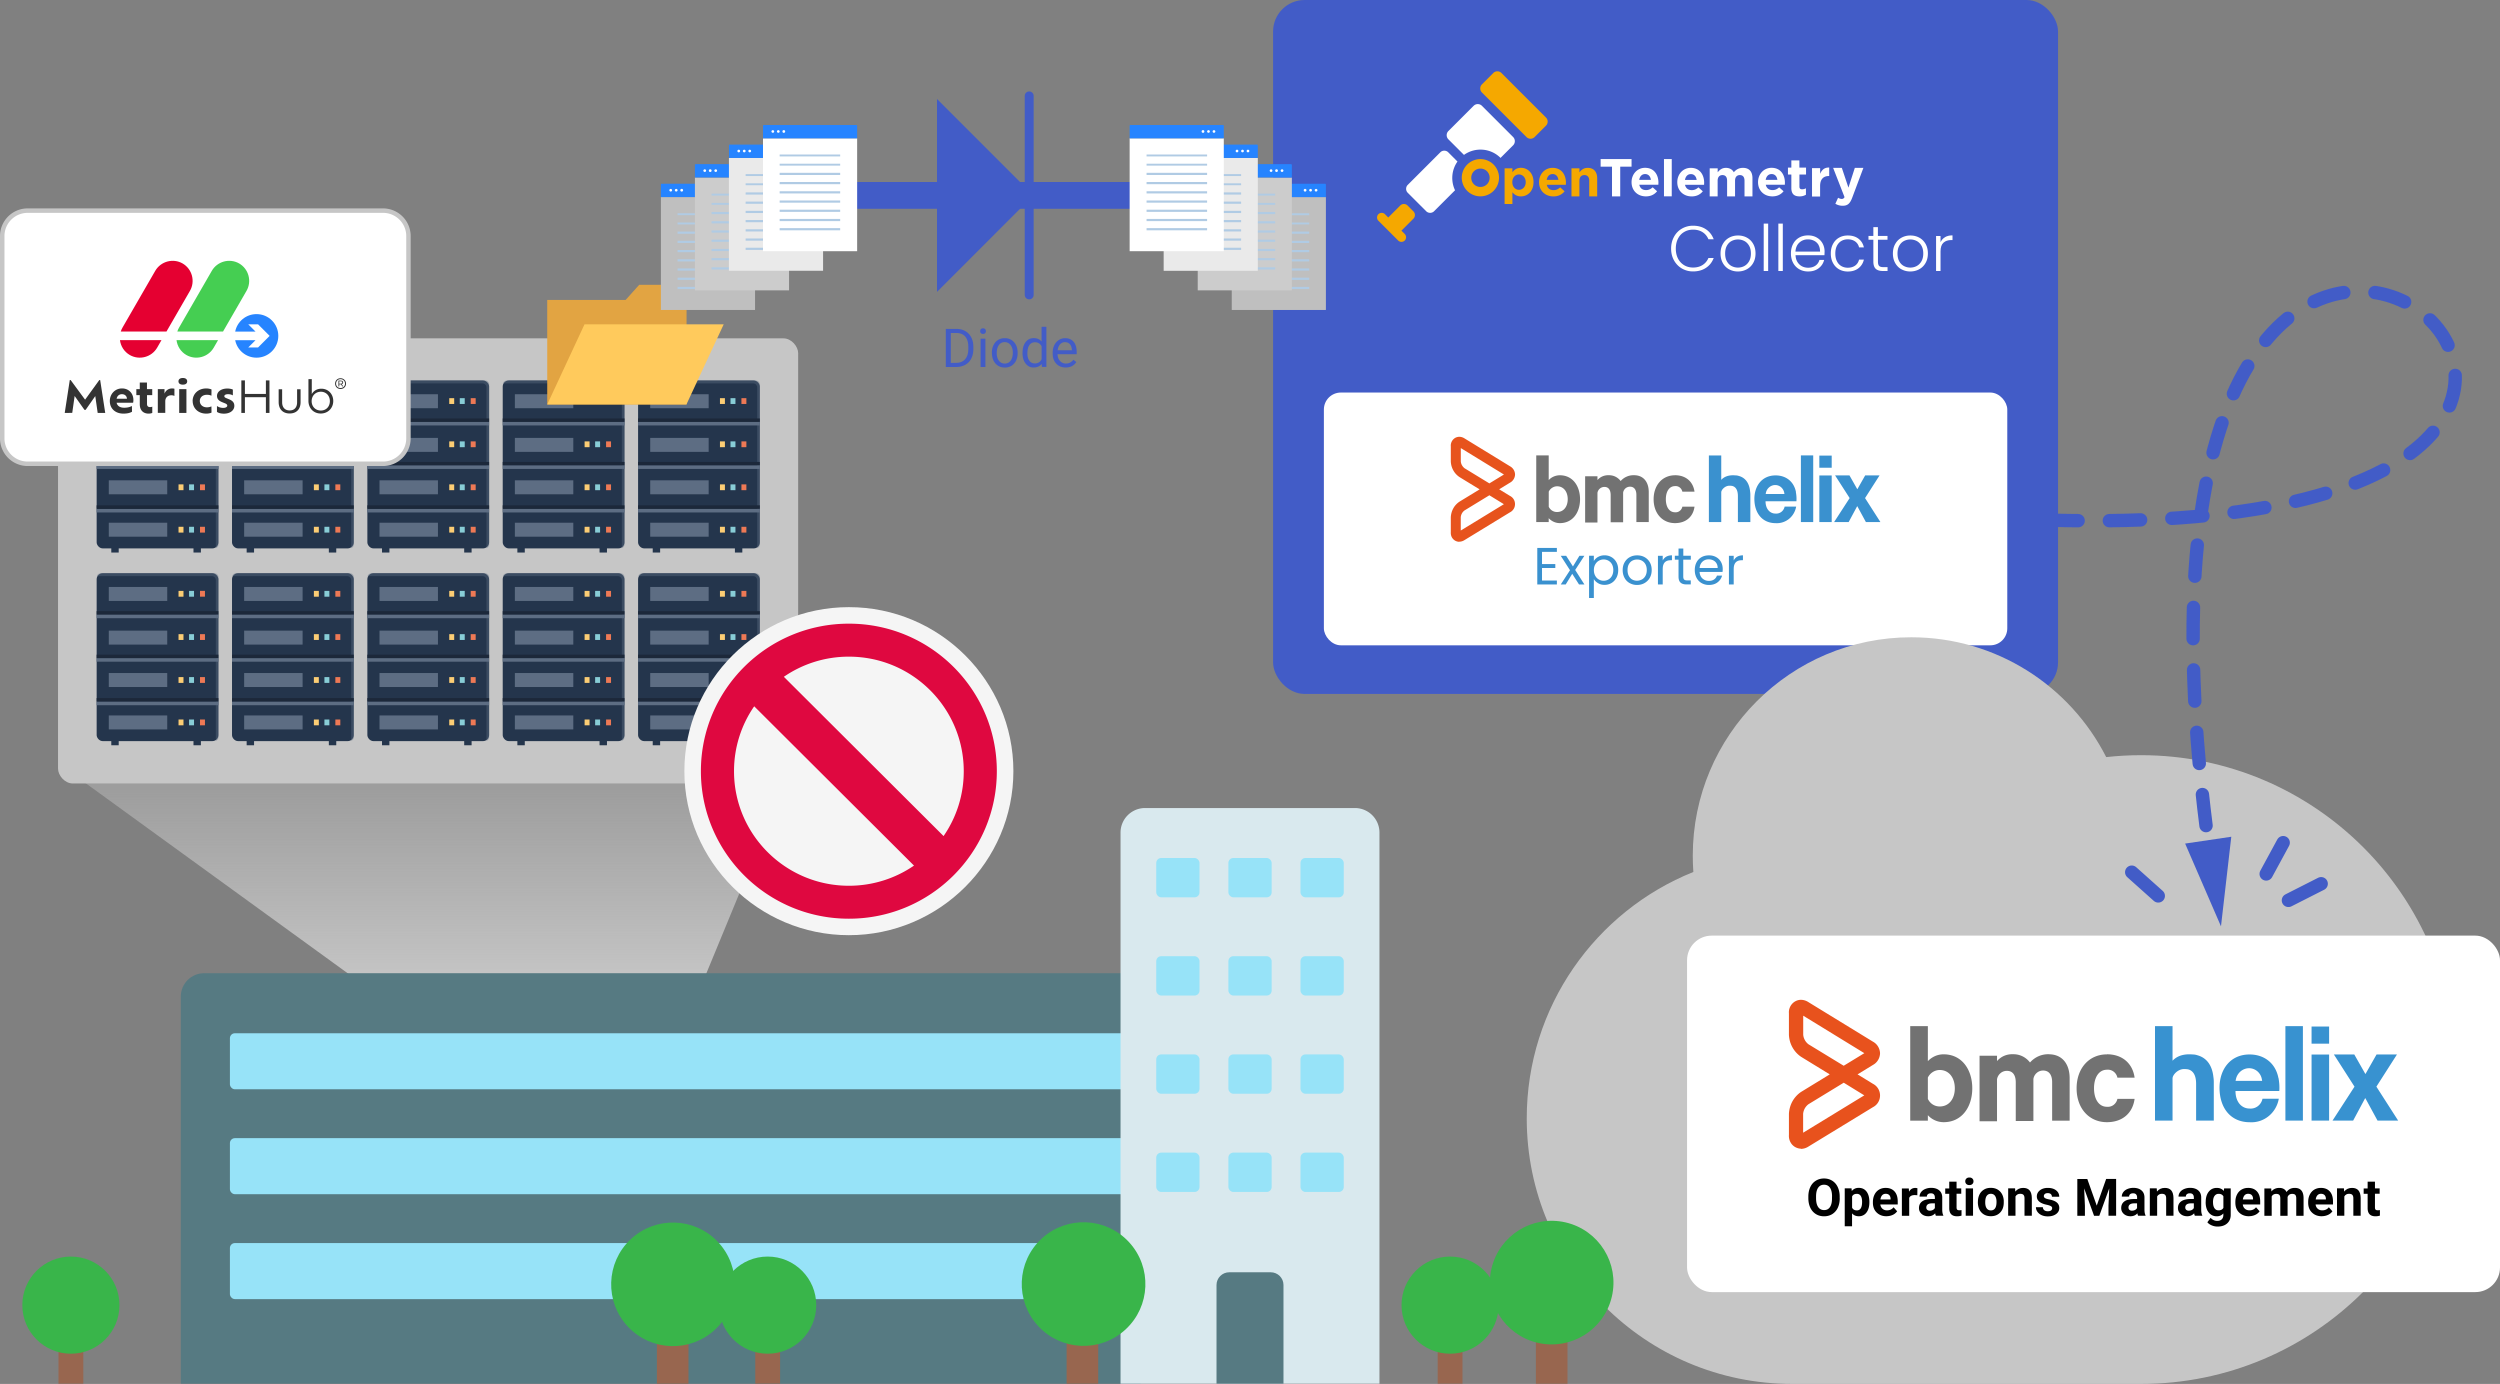 <svg xmlns="http://www.w3.org/2000/svg" viewBox="0 0 560 310" xmlns:v="https://vecta.io/nano"><rect x="0" y="0" width="560" height="310" fill="#808080" stroke="none"/><style><![CDATA[.A{isolation:isolate}.h{mix-blend-mode:multiply}.q{fill:#5d6d83}.r{fill:#fccd74}.s{fill:#88cdd6}.t{fill:#ee7955}.u{opacity:.3}.v{opacity:.2}.w{fill:#1c283a}.x{fill:#fff}.y{fill:#24354c}.z{opacity:.4}.AA{fill:#2684ff}.AB{fill:#b0cbe4}.AC{fill:#98664f}.AD{fill:#39b54a}.AE{fill:#425cc7}.AF{fill:#c6c6c6}.AG{stroke:#425cc7}.AH{stroke-linecap:round}.AI{stroke-miterlimit:10}]]></style><defs><linearGradient id="A" x1="95.49" y1="221" x2="95.49" y2="170.14" gradientUnits="userSpaceOnUse"><stop offset="0" stop-color="#c6c6c6"/><stop offset=".9" stop-color="#c6c6c6" stop-opacity=".4"/></linearGradient><path id="B" d="M387.3 60.32c-.59-.33-1.05-.8-1.39-1.41s-.51-1.32-.51-2.13.17-1.52.52-2.13c.34-.61.81-1.08 1.41-1.41s1.26-.49 1.99-.49 1.4.16 2 .49 1.07.8 1.41 1.41.51 1.32.51 2.13-.17 1.51-.52 2.12c-.34.61-.82 1.08-1.42 1.41s-1.27.5-2.01.5a4 4 0 0 1-1.99-.5zm3.42-.73c.44-.23.8-.59 1.07-1.06s.41-1.05.41-1.74-.13-1.27-.4-1.74-.62-.83-1.06-1.06-.92-.35-1.43-.35-1 .12-1.44.35-.79.59-1.05 1.06-.39 1.05-.39 1.74.13 1.27.39 1.74.61.83 1.05 1.06.91.35 1.43.35.99-.12 1.43-.35z"/><path id="C" d="M373.25,124.69c.35-.2.77-.3,1.27-.3v1.1h-.28c-1.2,0-1.79.65-1.79,1.94v3.49h-1.07v-6.42h1.07v1.04c.19-.37.46-.65.8-.86Z"/><path id="D" d="M422.58 272.44c-.9 0-1.63-.28-2.2-.83s-.85-1.29-.85-2.2v-.16c0-.62.12-1.17.36-1.65.24-.49.58-.86 1.01-1.12.44-.26.93-.39 1.49-.39.84 0 1.5.26 1.98.79s.72 1.28.72 2.25v.67h-3.9c.05.4.21.72.48.96s.6.36 1.01.36c.63 0 1.12-.23 1.48-.69l.8.9a2.43 2.43 0 0 1-1 .81c-.42.19-.88.29-1.39.29zm-.19-5.03c-.32 0-.59.11-.79.33s-.33.54-.39.94h2.28v-.13c0-.36-.11-.65-.29-.84-.19-.2-.46-.3-.8-.3z"/><path id="E" d="M451.38 266.2l.05.71c.44-.55 1.03-.82 1.76-.82.65 0 1.13.19 1.45.57s.48.95.49 1.71v3.96h-1.64v-3.92c0-.35-.08-.6-.23-.76s-.4-.24-.75-.24c-.46 0-.81.2-1.04.59v4.32h-1.64v-6.13h1.54z"/><path id="F" d="M24.93 165.72h1.66v1.22h-1.66z"/><path id="G" d="M21.65 146.64h27.27v.78H21.65z"/><path id="H" d="M39.99 142.05h1.11v1.3h-1.11z"/><path id="I" d="M44.8 142.05h1.11v1.3H44.8z"/><path id="J" d="M24.37 131.48h13.09v3.13H24.37z"/><path id="K" d="M51.97 146.64h27.27v.78H51.97z"/><path id="L" d="M54.69 131.48h13.09v3.13H54.69z"/><path id="M" d="M82.29 146.64h27.27v.78H82.29z"/><path id="N" d="M85.01 131.48H98.1v3.13H85.01z"/><path id="O" d="M138.98,128.4h-25.47c-.43,0-.78.3-.87.7.09-.03.18-.05.28-.05h25.47c.5,0,.9.4.9.9v35.82c0,.07,0,.14-.02.2.36-.12.62-.45.62-.85v-35.82c0-.5-.4-.9-.9-.9Z"/><path id="P" d="M112.61 146.64h27.27v.78h-27.27z"/><path id="Q" d="M115.33 131.48h13.09v3.13h-13.09z"/><path id="R" d="M138.98,85.23h-25.47c-.43,0-.78.3-.87.7.09-.03.18-.05.28-.05h25.47c.5,0,.9.4.9.9v35.82c0,.07,0,.14-.02.2.36-.12.62-.45.62-.85v-35.82c0-.5-.4-.9-.9-.9Z"/><path id="S" d="M148.23 41.16a.19.19 0 0 0-.19.19v2.79h21.09v-2.79a.19.19 0 0 0-.19-.19h-20.71z"/><path id="T" d="M150.55,42.61c0,.17-.14.3-.31.3s-.31-.14-.31-.3.14-.3.31-.3.31.14.31.3Z"/><path id="U" d="M151.77 47.77h13.56v.43h-13.56z"/><path id="V" d="M151.77 51.87h13.56v.49h-13.56z"/><path id="W" d="M158.17,38.22c0,.17-.14.3-.31.3s-.31-.14-.31-.3.14-.3.31-.3.31.14.31.3Z"/><path id="X" d="M165.79,33.83c0,.17-.14.3-.31.3s-.31-.14-.31-.3.14-.3.31-.3.31.14.31.3Z"/><path id="Y" d="M173.42,29.45c0,.17-.14.3-.31.3s-.31-.14-.31-.3.14-.3.31-.3.31.14.31.3Z"/><path id="Z" d="M296.81 41.16a.19.19 0 0 1 .19.19v1.3 1.49h-21.09v-1.49-1.3a.19.19 0 0 1 .19-.19h20.71z"/><path id="a" d="M294.49,42.61c0,.17.14.3.31.3s.31-.14.31-.3-.14-.3-.31-.3-.31.14-.31.3Z"/><path id="b" d="M279.7 51.87h13.56v.49H279.7z"/><path id="c" d="M286.87,38.22c0,.17.14.3.31.3s.31-.14.31-.3c0-.17-.14-.3-.31-.3s-.31.14-.31.3Z"/><path id="d" d="M279.24,33.83c0,.17.14.3.31.3s.31-.14.31-.3c0-.17-.14-.3-.31-.3s-.31.14-.31.3Z"/><path id="e" d="M271.62,29.45c0,.17.14.3.31.3s.31-.14.31-.3-.14-.3-.31-.3-.31.14-.31.3Z"/><path id="f" d="M26.87,76.19c.17,1.35.94,2.6,2.2,3.33h0c2.14,1.23,4.89.49,6.13-1.64l.97-1.69h-9.3Z"/><path id="g" d="M37.28,74.28l5.27-9.13c1.23-2.14.49-4.89-1.64-6.13h0c-2.14-1.23-4.89-.49-6.13,1.64l-7.34,12.72c-.17.29-.3.59-.39.89h10.23Z"/></defs><g class="A"><path d="M13 170.95L82 221h75l20.99-50.86-164.99.81z" fill="url(#A)"/><rect x="285.17" width="175.83" height="155.44" rx="7.06" class="AE"/><g class="x"><path d="M374.98 53.03c.43-.78 1.02-1.39 1.77-1.82a4.93 4.93 0 0 1 2.5-.65c1.12 0 2.08.27 2.88.8s1.38 1.28 1.74 2.24h-1.18c-.29-.68-.72-1.21-1.31-1.59s-1.3-.57-2.13-.57c-.74 0-1.4.17-1.99.52-.59.34-1.05.84-1.38 1.48s-.5 1.39-.5 2.25.17 1.6.5 2.24.8 1.13 1.38 1.48c.59.35 1.25.52 1.99.52.83 0 1.54-.19 2.13-.57s1.03-.9 1.31-1.57h1.18c-.36.96-.95 1.7-1.75 2.22-.8.53-1.76.79-2.87.79a4.93 4.93 0 0 1-2.5-.65c-.75-.44-1.33-1.04-1.77-1.82-.43-.77-.65-1.65-.65-2.64s.22-1.87.65-2.65z"/><use href="#B"/><path d="M396.07 50.08V60.7h-1V50.08h1zm3.28 0V60.7h-1V50.08h1zm9.35 7.09h-6.5c.03.59.17 1.1.43 1.52a2.61 2.61 0 0 0 1.02.96c.42.22.88.32 1.38.32.65 0 1.2-.16 1.64-.47a2.23 2.23 0 0 0 .88-1.28h1.06c-.19.77-.6 1.39-1.23 1.87s-1.41.72-2.36.72c-.74 0-1.4-.17-1.98-.5a3.51 3.51 0 0 1-1.37-1.41c-.33-.61-.5-1.32-.5-2.13s.16-1.53.49-2.14.78-1.08 1.36-1.41 1.25-.49 1.99-.49 1.4.16 1.96.49c.56.32.99.76 1.29 1.31s.45 1.16.45 1.83l-.03.79zm-1.35-2.31a2.36 2.36 0 0 0-1-.93c-.42-.21-.88-.31-1.38-.31-.75 0-1.38.24-1.91.72s-.82 1.15-.88 2.02h5.51c0-.58-.11-1.08-.35-1.49zm3.24-.21c.33-.61.77-1.08 1.35-1.41s1.23-.49 1.97-.49c.97 0 1.76.24 2.39.72s1.03 1.13 1.21 1.95h-1.08c-.13-.56-.42-1.01-.87-1.33s-1-.48-1.66-.48c-.53 0-1 .12-1.42.36s-.75.6-1 1.07c-.24.47-.37 1.05-.37 1.74s.12 1.27.37 1.75a2.5 2.5 0 0 0 1 1.08c.42.24.89.36 1.42.36.66 0 1.21-.16 1.66-.48.44-.32.73-.77.87-1.34h1.08c-.18.8-.59 1.45-1.22 1.94s-1.43.73-2.38.73c-.74 0-1.39-.17-1.97-.5s-1.02-.8-1.35-1.41-.49-1.32-.49-2.13.16-1.52.49-2.13zm10.07-.94v4.87c0 .48.09.81.27.99s.5.27.96.27h.92v.86h-1.08c-.71 0-1.23-.17-1.58-.5-.34-.33-.52-.87-.52-1.63V53.7h-1.09v-.85h1.09v-1.97h1.02v1.97h2.15v.85h-2.15z"/><use href="#B" x="38.61"/><path d="M435.69 53.12c.45-.27 1.01-.4 1.67-.4v1.05h-.27c-.73 0-1.31.2-1.75.59s-.66 1.05-.66 1.96v4.38h-1v-7.83h1v1.39c.22-.49.56-.87 1.01-1.13z"/></g><path d="M328.66 36.86a4.17 4.17 0 1 0 5.9 5.9 4.17 4.17 0 1 0-5.9-5.9h0zm4.42 4.42a2.08 2.08 0 0 1-2.92 0 2.08 2.08 0 0 1 0-2.92 2.08 2.08 0 0 1 2.92 0 2.08 2.08 0 0 1 0 2.92zm3.95-3.57h1.75v.88c.42-.58 1.01-1 1.92-1 1.44 0 2.81 1.13 2.81 3.19v.02c0 2.06-1.35 3.19-2.81 3.19a2.31 2.31 0 0 1-1.92-.93v2.64h-1.75v-8h0zm4.73 3.1v-.02c0-1.03-.69-1.71-1.51-1.71s-1.49.68-1.49 1.71v.02c0 1.03.68 1.71 1.49 1.71.81-.01 1.51-.67 1.51-1.71zm2.99.01v-.02c0-1.75 1.25-3.2 3.03-3.2 2.05 0 2.99 1.6 2.99 3.33l-.02.46h-4.27c.17.79.72 1.2 1.51 1.2.58 0 1-.18 1.49-.62l.99.88c-.57.71-1.39 1.15-2.51 1.15-1.85-.01-3.21-1.3-3.21-3.18zm4.33-.53c-.1-.78-.56-1.3-1.29-1.3s-1.19.51-1.33 1.3h2.62zm2.94-2.58h1.78v.89c.41-.52.94-1 1.84-1 1.35 0 2.13.89 2.13 2.33v4.06h-1.78v-3.5c0-.85-.4-1.27-1.08-1.27s-1.12.43-1.12 1.27v3.5h-1.78v-6.28h.01zM334.5 16.35l-2.55 2.55a1.29 1.29 0 0 0 0 1.82l9.98 9.98a1.29 1.29 0 0 0 1.82 0l2.55-2.55a1.29 1.29 0 0 0 0-1.82l-9.98-9.98a1.29 1.29 0 0 0-1.82 0zm-17.9 32.64a1.16 1.16 0 0 0 0-1.65l-1.3-1.3a1.16 1.16 0 0 0-1.65 0l-2.68 2.68-.74-.74a1.05 1.05 0 0 0-1.47 0 1.05 1.05 0 0 0 0 1.47l4.43 4.43a1.05 1.05 0 0 0 1.47 0 1.05 1.05 0 0 0 0-1.47l-.74-.74 2.68-2.68z" fill="#f5a800"/><g class="x"><path d="M330.11 23.68l-5.68 5.68a1.32 1.32 0 0 0 0 1.84l3.5 3.5c2.48-1.78 5.96-1.56 8.19.67l2.83-2.83a1.32 1.32 0 0 0 0-1.84l-7-7c-.51-.51-1.34-.51-1.84-.01h0zm-3.64 12.5l-2.07-2.07c-.48-.48-1.28-.48-1.76 0l-7.31 7.31c-.48.48-.48 1.28 0 1.76l4.14 4.14c.48.48 1.28.48 1.76 0l4.7-4.7c-.98-2.06-.8-4.54.55-6.44h0zm34.61 1.15h-2.54v-1.7h6.93v1.7h-2.54v6.66h-1.84v-6.66zm4.39 3.48v-.02c0-1.75 1.25-3.2 3.03-3.2 2.05 0 2.99 1.59 2.99 3.33l-.02.46h-4.27c.17.79.72 1.2 1.51 1.2.58 0 1-.18 1.49-.62l.99.88c-.57.71-1.39 1.15-2.51 1.15-1.85 0-3.21-1.29-3.21-3.18h0zm4.33-.52c-.1-.78-.56-1.3-1.29-1.3s-1.19.51-1.33 1.3h2.62zm2.93-4.66h1.74v8.35h-1.74v-8.35zm2.98 5.19v-.02c0-1.75 1.25-3.2 3.03-3.2 2.05 0 2.99 1.6 2.99 3.33l-.02.46h-4.27c.17.79.72 1.2 1.51 1.2.58 0 1-.18 1.49-.62l.99.88c-.57.71-1.39 1.15-2.51 1.15-1.84-.01-3.21-1.3-3.21-3.18h0zm4.34-.51c-.1-.78-.56-1.31-1.29-1.31s-1.19.51-1.33 1.31h2.62zm2.93-2.6h1.78v.89c.41-.52.95-1 1.85-1 .81 0 1.44.37 1.76.99.55-.65 1.2-.99 2.06-.99 1.33 0 2.12.79 2.12 2.31v4.08h-1.78v-3.5c0-.85-.38-1.27-1.04-1.27s-1.08.43-1.08 1.27v3.5h-1.78v-3.5c0-.85-.38-1.27-1.04-1.27s-1.08.43-1.08 1.27v3.5h-1.78v-6.28h.01zm10.82 3.1v-.02c0-1.75 1.25-3.2 3.03-3.2 2.05 0 2.99 1.59 2.99 3.33l-.02.46h-4.27c.17.79.72 1.2 1.51 1.2.58 0 1-.18 1.49-.62l.99.88c-.57.71-1.39 1.15-2.51 1.15-1.85 0-3.21-1.29-3.21-3.18h0zm4.33-.52c-.1-.78-.56-1.3-1.29-1.3s-1.19.51-1.33 1.3h2.62zm3.13 1.8v-3h-.76v-1.54h.76v-1.62h1.8v1.62h1.49v1.54h-1.48v2.7c0 .41.18.61.58.61a1.82 1.82 0 0 0 .88-.22v1.44a2.68 2.68 0 0 1-1.42.37c-1.1 0-1.85-.43-1.85-1.9h0zm4.64-4.43h1.81v1.28c.37-.88.96-1.45 2.03-1.41v1.9h-.1c-1.2 0-1.94.73-1.94 2.25v2.35h-1.81v-6.38h.01zm9.58-.06h1.92l-2.5 6.67c-.5 1.33-1.04 1.82-2.14 1.82a3.06 3.06 0 0 1-1.64-.45l.61-1.34c.25.15.55.26.79.26a.63.63 0 0 0 .65-.42l-2.55-6.54h1.95l1.48 4.43 1.43-4.43h0z"/><rect x="296.55" y="87.93" width="153.08" height="56.62" rx="3.8"/></g><g fill="#3a91cf"><path d="M345.41 123.62v2.73h2.98v.88h-2.98v2.81h3.33v.88h-4.39v-8.18h4.39v.88h-3.33zm8.29 7.3l-1.52-2.39-1.46 2.39h-1.11l2.07-3.19-2.07-3.23h1.21l1.52 2.38 1.45-2.38h1.11l-2.06 3.17 2.07 3.25h-1.21zm4.27-6.16c.42-.25.9-.37 1.46-.37s1.09.14 1.55.41a2.97 2.97 0 0 1 1.1 1.15c.27.5.4 1.07.4 1.73s-.13 1.23-.4 1.73-.63.9-1.1 1.18-.98.42-1.55.42-1.03-.12-1.45-.37-.74-.55-.96-.92v4.23h-1.07v-9.46h1.07v1.18c.21-.37.53-.67.94-.92zm3.12 1.66a2.08 2.08 0 0 0-.79-.82 2.16 2.16 0 0 0-1.09-.28 2.13 2.13 0 0 0-1.08.29c-.33.19-.6.47-.8.83s-.3.78-.3 1.26.1.91.3 1.27.46.64.8.83.69.29 1.08.29a2.17 2.17 0 0 0 1.09-.29c.33-.19.6-.47.79-.83s.29-.79.29-1.28-.1-.91-.29-1.27zm3.96 4.2a2.88 2.88 0 0 1-1.15-1.17c-.28-.51-.42-1.09-.42-1.75s.14-1.24.43-1.74.67-.89 1.17-1.16c.49-.27 1.04-.4 1.65-.4s1.16.13 1.65.4.88.65 1.17 1.15.43 1.08.43 1.75-.15 1.25-.44 1.75a3.11 3.11 0 0 1-1.19 1.17c-.5.28-1.05.41-1.66.41a3.26 3.26 0 0 1-1.63-.41zm2.71-.8c.33-.18.61-.45.81-.81s.31-.8.31-1.31-.1-.95-.3-1.31-.47-.62-.8-.8-.68-.26-1.07-.26-.75.09-1.07.26-.58.44-.78.8-.29.8-.29 1.31.09.96.29 1.32.45.63.77.8.67.26 1.05.26.74-.09 1.08-.27z"/><use href="#C"/><path d="M377.05 125.38v3.78c0 .31.07.53.2.66s.36.19.69.19h.79v.9h-.96c-.59 0-1.04-.14-1.33-.41-.3-.27-.45-.72-.45-1.35v-3.78h-.83v-.88h.83v-1.62h1.07v1.62h1.68v.88h-1.68zm8.79 2.73h-5.13c.04.63.25 1.13.65 1.48s.87.53 1.44.53c.46 0 .85-.11 1.15-.32.31-.21.52-.5.65-.86h1.15a2.79 2.79 0 0 1-1.03 1.51c-.51.39-1.16.58-1.92.58a3.26 3.26 0 0 1-1.63-.41c-.48-.27-.86-.66-1.13-1.17s-.41-1.09-.41-1.75.13-1.25.4-1.75a2.82 2.82 0 0 1 1.12-1.15c.48-.27 1.03-.4 1.66-.4s1.15.13 1.62.4a2.76 2.76 0 0 1 1.08 1.09c.25.46.38.99.38 1.58a4.78 4.78 0 0 1-.04.64zm-1.34-1.92c-.18-.29-.42-.51-.73-.67-.31-.15-.65-.23-1.03-.23-.54 0-1 .17-1.38.52s-.6.82-.65 1.43h4.05c0-.41-.09-.76-.27-1.05z"/><use href="#C" x="15.9"/></g><path d="M327.22 100.36v3c.03.3.11.59.26.85s.34.49.57.67l5.57 3.4 3.26-1.99-9.66-5.92zm6.4 10.58l-5.57 3.4a2.16 2.16 0 0 0-.58.66c-.14.26-.23.55-.26.85v2.99l9.66-5.9-3.25-2zm-6.76 10.42c-.26 0-.53-.07-.77-.18s-.46-.28-.63-.48a1.86 1.86 0 0 1-.39-.7 2.17 2.17 0 0 1-.09-.8v-3.32c.03-.7.22-1.38.55-1.99s.81-1.12 1.38-1.51l4.52-2.76-4.51-2.76a4.32 4.32 0 0 1-1.38-1.5c-.34-.61-.53-1.29-.56-1.99V100c-.02-.27 0-.55.09-.8.08-.26.22-.5.39-.7.18-.2.39-.37.63-.48a2.02 2.02 0 0 1 .77-.18c.42 0 .83.13 1.19.36l10.2 6.25a2.16 2.16 0 0 1 .8.76c.2.32.31.69.32 1.07-.01.38-.12.75-.32 1.07s-.47.59-.8.76l-2.44 1.49 2.44 1.49c.33.17.62.43.81.75.2.32.3.7.3 1.08s-.1.76-.3 1.08-.48.59-.81.75l-10.2 6.23c-.36.23-.77.36-1.19.36" fill="#e7531d"/><path d="M346.91 113.5c.17.36.43.67.77.88.33.21.72.32 1.11.31 1.49 0 2.38-1.24 2.38-2.87s-.89-2.89-2.38-2.89c-.39 0-.77.12-1.1.33s-.6.51-.77.87v3.37zm0 3.44h-2.79v-14.93h2.79v5.53c.32-.34.71-.62 1.14-.8a3.52 3.52 0 0 1 1.36-.28c2.89 0 4.52 2.43 4.52 5.37s-1.63 5.35-4.52 5.35c-.47 0-.93-.1-1.36-.29s-.82-.47-1.14-.82v.86zm19.13-10.49c2.05 0 3.28 1.47 3.28 3.79v6.7h-2.77v-6.08c0-1.11-.47-1.84-1.43-1.84-.37 0-.73.13-1.01.37a1.59 1.59 0 0 0-.53.96v6.64h-2.79v-6.08c0-1.11-.44-1.84-1.4-1.84a1.6 1.6 0 0 0-1.02.37c-.29.24-.48.58-.54.96v6.64h-2.76v-10.36h2.76v.85c.32-.36.71-.65 1.14-.83s.91-.27 1.38-.25c.52-.01 1.03.1 1.49.32a3.32 3.32 0 0 1 1.19.98c.38-.43.84-.77 1.36-.99.52-.23 1.08-.33 1.64-.31m9.17 0c2.5 0 4.08 1.52 4.37 3.69h-2.72c-.08-.38-.29-.72-.59-.95a1.49 1.49 0 0 0-1.06-.3c-1.27 0-2.05 1.19-2.05 2.94s.78 2.92 2.05 2.92a1.45 1.45 0 0 0 1.06-.31 1.57 1.57 0 0 0 .59-.95h2.72c-.29 2.21-1.87 3.69-4.37 3.69-2.82 0-4.79-2.18-4.79-5.35s1.97-5.37 4.79-5.37" fill="#727272"/><path d="M392.02 110.04c-.2-1.89-1.11-3.04-2.5-3.42-.24-.08-.49-.13-.74-.13-.54-.04-2.15-.18-3.22 1v-5.47h-2.77v14.93h2.77v-6.67c0-.55.83-1.48 1.83-1.48.21 0 .42.01.63.05.79.2 1.27.93 1.27 2.28v5.81h2.79v-6.08c0-.27-.02-.54-.06-.8zm11.38 6.9v-14.93h2.76v14.93h-2.76zm4.13-12.17v-2.71h2.77v2.71h-2.77zm0 12.17V106.5h2.77v10.44h-2.77zm13.68 0h-3.25l-1.92-3.54H416l-1.9 3.54h-3.26l3.48-5.37-3.26-5.08h3.22l1.74 3.07h.04l1.74-3.07h3.22l-3.25 5.08 3.44 5.37zm-18.92-6.75c-.46-2.34-2.25-3.7-4.56-3.7-3 0-4.75 2.3-4.75 5.28.02 3.21 1.79 5.42 4.79 5.42 1.07.06 2.13-.28 2.97-.96s1.41-1.66 1.6-2.75h-2.58c-.1.48-.36.9-.75 1.19-.38.29-.86.42-1.33.37-1.13 0-2.2-.94-2.2-2.76h6.92c.05-.69 0-1.39-.13-2.07zm-4.62-1.54h.04c.48.01.94.2 1.3.53s.6.78.67 1.27l.03.2h-4.19c0-.07.02-.13.03-.2a2.21 2.21 0 0 1 .75-1.3c.39-.33.88-.51 1.38-.5h-.02z" fill="#3a91cf"/><path d="M479.58,169.16c-2.63,0-5.23.15-7.79.43-8.07-15.92-24.6-26.84-43.67-26.84-27.03,0-48.94,21.91-48.94,48.94,0,1.22.05,2.43.13,3.63-21.87,8.79-37.32,30.19-37.32,55.21,0,32.85,26.63,59.47,59.47,59.47h78.11c38.89,0,70.42-31.53,70.42-70.42s-31.53-70.42-70.42-70.42Z" class="AF"/><rect x="377.9" y="209.58" width="182.1" height="79.85" rx="5.52" class="x"/><path d="M403.92 227.52v4.26a3 3 0 0 0 .37 1.2c.2.37.48.69.81.94l7.89 4.81 4.62-2.82-13.7-8.4zm9.07 15.01l-7.9 4.82c-.33.25-.61.57-.82.94a3.16 3.16 0 0 0-.37 1.21v4.23l13.7-8.37-4.61-2.84zm-9.59 14.77c-.38 0-.74-.1-1.09-.26-.34-.16-.65-.39-.9-.68a2.95 2.95 0 0 1-.69-2.13v-4.7a6.44 6.44 0 0 1 .78-2.82c.48-.86 1.15-1.59 1.96-2.13l6.4-3.92-6.39-3.92c-.81-.54-1.48-1.27-1.96-2.13s-.75-1.83-.79-2.82v-4.77c-.03-.39 0-.77.13-1.14.12-.37.31-.71.56-.99.25-.29.56-.52.9-.68a2.56 2.56 0 0 1 1.09-.25c.6 0 1.18.19 1.69.52l14.46 8.86a3 3 0 0 1 1.13 1.08 3.13 3.13 0 0 1 .45 1.52 3.13 3.13 0 0 1-.45 1.52 3 3 0 0 1-1.13 1.08l-3.46 2.12 3.46 2.12c.47.24.87.61 1.15 1.07s.43.99.43 1.54-.15 1.08-.43 1.54-.68.83-1.15 1.07l-14.46 8.83a3.2 3.2 0 0 1-1.69.52" fill="#e8521d"/><path d="M431.84 246.15c.24.51.62.95 1.09 1.25s1.02.45 1.57.45c2.12 0 3.38-1.76 3.38-4.07s-1.26-4.1-3.38-4.1a2.9 2.9 0 0 0-1.56.46c-.47.3-.85.72-1.1 1.23v4.78zm0 4.88h-3.95v-21.17h3.95v7.84c.46-.49 1.01-.87 1.62-1.14.61-.26 1.26-.4 1.92-.39 4.1 0 6.41 3.45 6.41 7.61s-2.31 7.59-6.41 7.59a4.78 4.78 0 0 1-1.93-.41c-.61-.27-1.16-.66-1.61-1.16v1.22zm27.11-14.87c2.91 0 4.65 2.09 4.65 5.37v9.5h-3.92v-8.63c0-1.57-.66-2.6-2.02-2.6-.52 0-1.03.18-1.43.53a2.26 2.26 0 0 0-.75 1.36v9.41h-3.95v-8.63c0-1.57-.62-2.6-1.99-2.6-.53 0-1.04.18-1.44.53-.41.35-.68.83-.77 1.36v9.41h-3.91v-14.69h3.91v1.2c.45-.51 1-.92 1.62-1.18s1.29-.38 1.96-.35c.73-.02 1.46.14 2.12.46s1.24.8 1.69 1.39c.54-.61 1.2-1.09 1.93-1.41.74-.32 1.53-.47 2.33-.44m12.97.01c3.54 0 5.79 2.15 6.2 5.24h-3.85c-.11-.54-.41-1.02-.84-1.35a2.14 2.14 0 0 0-1.5-.43c-1.8 0-2.9 1.69-2.9 4.16s1.1 4.14 2.9 4.14c.54.05 1.07-.1 1.5-.43s.73-.81.84-1.35h3.85c-.41 3.14-2.66 5.23-6.2 5.23-4 0-6.79-3.09-6.79-7.58s2.79-7.61 6.79-7.61" fill="#727272"/><path d="M495.8 241.24c-.28-2.67-1.57-4.3-3.54-4.85-.34-.12-.69-.18-1.04-.19-.76-.05-3.04-.25-4.57 1.41v-7.76h-3.93v21.17h3.93v-9.46c0-.78 1.18-2.09 2.59-2.09.3 0 .6.02.89.07 1.13.28 1.8 1.32 1.8 3.24v8.23h3.96v-8.63a7.3 7.3 0 0 0-.09-1.14zm16.13 9.78v-21.17h3.92v21.17h-3.92zm5.86-17.24v-3.84h3.93v3.84h-3.93zm0 17.24v-14.8h3.93v14.8h-3.93zm19.39 0h-4.61l-2.73-5.02h-.05l-2.69 5.02h-4.62l4.93-7.61-4.62-7.21h4.57l2.47 4.35h.05l2.47-4.35h4.57l-4.61 7.21 4.88 7.61zm-26.82-9.57c-.65-3.32-3.19-5.25-6.46-5.25-4.25 0-6.73 3.26-6.73 7.49.03 4.56 2.53 7.69 6.79 7.69 1.52.09 3.02-.39 4.22-1.37 1.2-.97 2-2.36 2.27-3.9h-3.65c-.14.68-.52 1.28-1.06 1.68-.54.41-1.22.59-1.88.52-1.61 0-3.11-1.33-3.11-3.92h9.81c.07-.98 0-1.97-.18-2.94zm-6.55-2.17h.06c.68.02 1.34.29 1.85.75.51.47.85 1.1.95 1.8l.05.28h-5.94c0-.1.02-.19.05-.28.13-.72.51-1.37 1.06-1.84a2.96 2.96 0 0 1 1.96-.71h-.03z" fill="#3892d0"/><path d="M412.1 268.39c0 .81-.14 1.52-.43 2.14a3.35 3.35 0 0 1-1.23 1.42c-.53.33-1.15.5-1.84.5s-1.29-.16-1.83-.49-.95-.8-1.25-1.41c-.29-.61-.44-1.31-.45-2.1v-.41c0-.81.15-1.53.44-2.14.29-.62.71-1.09 1.24-1.42s1.15-.5 1.83-.5 1.3.17 1.83.5.95.8 1.24 1.42.44 1.33.44 2.14v.37zm-1.72-.37c0-.86-.16-1.52-.46-1.97-.31-.45-.75-.67-1.33-.67s-1.01.22-1.32.67c-.31.44-.47 1.09-.47 1.95v.4c0 .84.15 1.5.46 1.96s.76.7 1.34.7 1.01-.22 1.31-.67c.31-.45.46-1.1.46-1.96v-.4zm8.36 1.3c0 .94-.21 1.7-.64 2.27a2.06 2.06 0 0 1-1.74.85c-.62 0-1.12-.21-1.5-.65v2.89h-1.64v-8.49h1.52l.06.6c.4-.48.91-.71 1.55-.71.76 0 1.34.28 1.76.84s.63 1.33.63 2.31v.08zm-1.63-.12c0-.57-.1-1.01-.3-1.32s-.5-.46-.88-.46c-.51 0-.87.2-1.06.59v2.51c.2.4.56.61 1.07.61.78 0 1.17-.64 1.17-1.92z"/><use href="#D"/><path d="M429.47 267.74c-.22-.03-.42-.04-.59-.04-.62 0-1.03.21-1.22.63v4.01h-1.64v-6.13h1.55l.05.73c.33-.56.78-.84 1.37-.84a1.7 1.7 0 0 1 .51.07l-.02 1.58zm4.17 4.59c-.08-.15-.13-.33-.16-.55-.4.44-.91.66-1.55.66-.6 0-1.1-.17-1.49-.52s-.59-.79-.59-1.31c0-.65.24-1.15.72-1.5s1.18-.52 2.09-.53h.75v-.35c0-.28-.07-.51-.22-.68s-.38-.25-.69-.25c-.28 0-.49.07-.65.2s-.23.31-.23.54h-1.64a1.68 1.68 0 0 1 .33-.99c.22-.3.53-.54.93-.71a3.42 3.42 0 0 1 1.35-.26c.75 0 1.35.19 1.8.57s.67.91.67 1.6v2.66c0 .58.08 1.02.24 1.32v.1h-1.65zm-1.35-1.14a1.41 1.41 0 0 0 .67-.16 1.1 1.1 0 0 0 .45-.43v-1.05h-.61c-.82 0-1.26.28-1.31.85v.1c0 .2.07.37.21.5s.34.2.59.2zm5.98-6.5v1.51h1.05v1.2h-1.05v3.06c0 .23.04.39.13.49s.25.15.5.15c.18 0 .34-.01.48-.04v1.24a3.3 3.3 0 0 1-.99.15c-1.15 0-1.73-.58-1.76-1.74v-3.3h-.9v-1.2h.9v-1.51h1.64zm1.95-.08c0-.25.08-.45.25-.61.16-.16.39-.24.67-.24s.5.08.67.24.25.36.25.61-.08.45-.25.61-.39.24-.67.24-.5-.08-.67-.24-.25-.36-.25-.61zm1.74 7.72h-1.64v-6.13h1.64v6.13zm1.09-3.12c0-.61.12-1.15.35-1.63s.57-.84 1.01-1.11.95-.39 1.53-.39c.83 0 1.5.25 2.02.76s.81 1.19.88 2.06v.42c.01.94-.25 1.7-.78 2.26-.53.57-1.23.85-2.11.85s-1.59-.28-2.12-.85-.79-1.34-.79-2.31v-.07zm1.64.12c0 .58.11 1.03.33 1.34s.53.46.94.46.71-.15.93-.46c.22-.3.33-.79.33-1.46 0-.57-.11-1.01-.33-1.33-.22-.31-.54-.47-.94-.47s-.71.16-.93.47-.33.8-.33 1.45z"/><use href="#E"/><path d="M459.69 270.64c0-.2-.1-.36-.3-.47s-.52-.22-.95-.31c-1.46-.31-2.19-.93-2.19-1.86 0-.54.23-1 .68-1.36s1.04-.55 1.77-.55c.78 0 1.4.18 1.87.55s.7.84.7 1.43h-1.64a.8.8 0 0 0-.23-.58c-.15-.15-.39-.23-.71-.23-.28 0-.49.06-.64.19-.15.12-.23.28-.23.48 0 .18.09.33.26.44s.46.21.87.29.75.17 1.03.28c.86.32 1.3.87 1.3 1.65 0 .56-.24 1.01-.72 1.36s-1.1.52-1.86.52c-.51 0-.97-.09-1.37-.27s-.71-.43-.94-.75-.34-.66-.34-1.03h1.55c.02.29.12.51.32.67s.47.23.8.23c.31 0 .55-.06.71-.18a.55.55 0 0 0 .24-.47zm7.86-6.56l2.12 5.98 2.11-5.98h2.23v8.25h-1.71v-2.25l.17-3.89-2.23 6.15h-1.17l-2.22-6.14.17 3.89v2.25h-1.7v-8.25h2.22zm11.39 8.25c-.08-.15-.13-.33-.16-.55-.4.44-.91.66-1.55.66-.6 0-1.1-.17-1.49-.52s-.59-.79-.59-1.31c0-.65.24-1.15.72-1.5s1.18-.52 2.09-.53h.75v-.35c0-.28-.07-.51-.22-.68s-.38-.25-.69-.25c-.28 0-.49.07-.65.2s-.23.31-.23.54h-1.64a1.68 1.68 0 0 1 .33-.99c.22-.3.53-.54.93-.71a3.42 3.42 0 0 1 1.35-.26c.75 0 1.35.19 1.8.57s.67.91.67 1.6v2.66c0 .58.08 1.02.24 1.32v.1h-1.65zm-1.36-1.14a1.41 1.41 0 0 0 .67-.16 1.1 1.1 0 0 0 .45-.43v-1.05h-.61c-.82 0-1.26.28-1.31.85v.1c0 .2.07.37.21.5s.34.2.59.2z"/><use href="#E" x="31.73"/><path d="M491.65 272.33c-.08-.15-.13-.33-.16-.55-.4.44-.91.66-1.55.66-.6 0-1.1-.17-1.49-.52s-.59-.79-.59-1.31c0-.65.24-1.15.72-1.5s1.18-.52 2.09-.53h.75v-.35c0-.28-.07-.51-.22-.68s-.38-.25-.69-.25c-.28 0-.49.07-.65.2s-.23.31-.23.54h-1.64a1.68 1.68 0 0 1 .33-.99c.22-.3.53-.54.93-.71a3.42 3.42 0 0 1 1.35-.26c.75 0 1.35.19 1.8.57s.67.91.67 1.6v2.66c0 .58.08 1.02.24 1.32v.1h-1.65zm-1.35-1.14a1.41 1.41 0 0 0 .67-.16 1.1 1.1 0 0 0 .45-.43v-1.05h-.61c-.82 0-1.26.28-1.31.85v.1c0 .2.07.37.21.5s.34.2.59.2zm3.78-1.97c0-.94.22-1.7.67-2.27s1.05-.86 1.81-.86c.67 0 1.2.23 1.57.69l.07-.58h1.48v5.93c0 .54-.12 1-.37 1.4s-.59.7-1.03.91-.96.31-1.55.31c-.45 0-.89-.09-1.31-.27-.43-.18-.75-.41-.97-.69l.73-1c.41.46.9.69 1.48.69.43 0 .77-.12 1.01-.35s.36-.56.36-.99v-.33c-.38.43-.87.64-1.49.64-.74 0-1.33-.29-1.79-.86-.46-.58-.68-1.34-.68-2.29v-.07zm1.64.12c0 .56.11.99.33 1.31s.53.47.92.47c.5 0 .86-.19 1.07-.56v-2.58c-.22-.38-.57-.56-1.06-.56-.39 0-.7.16-.93.48s-.34.8-.34 1.44z"/><use href="#D" x="81.19"/><path d="M508.75 266.2l.05.69c.43-.53 1.02-.8 1.76-.8.79 0 1.33.31 1.63.93.43-.62 1.04-.93 1.84-.93.66 0 1.16.19 1.48.58.33.39.49.97.49 1.75v3.92h-1.64v-3.91c0-.35-.07-.6-.2-.76-.14-.16-.38-.24-.72-.24-.49 0-.83.23-1.02.7v4.21h-1.63v-3.9c0-.36-.07-.61-.21-.77s-.38-.24-.71-.24c-.46 0-.8.19-1.01.58v4.33h-1.64v-6.13h1.54zm11.33 6.24c-.9 0-1.63-.28-2.2-.83s-.85-1.29-.85-2.2v-.16c0-.62.12-1.17.36-1.65s.58-.86 1.01-1.12c.44-.26.93-.39 1.49-.39.84 0 1.5.26 1.98.79s.72 1.28.72 2.25v.67h-3.9c.05.4.21.72.48.96s.6.36 1.01.36c.63 0 1.12-.23 1.48-.69l.8.9a2.43 2.43 0 0 1-1 .81c-.42.19-.88.29-1.39.29zm-.18-5.03c-.32 0-.59.11-.79.33s-.33.54-.39.94H521v-.13c0-.36-.11-.65-.29-.84s-.46-.3-.8-.3z"/><use href="#E" x="73.66"/><path d="M531.99 264.69v1.51h1.05v1.2h-1.05v3.06c0 .23.04.39.13.49s.25.15.5.15c.18 0 .34-.01.48-.04v1.24a3.3 3.3 0 0 1-.99.15c-1.15 0-1.73-.58-1.76-1.74v-3.3h-.89v-1.2h.89v-1.51h1.64z"/><path d="M458.5,116.5c200.68,5.87,3.68-159.78,36.55,75.24" stroke-dasharray="7 7" stroke-width="3" fill="none" class="AG AH AI"/><path d="M489.47 188.96l8.03 18.54 2.31-20.07-10.34 1.53z" class="AE"/><path d="M511.43 188.76l-3.8 7m-30.12-.39l5.94 5.31m29.16 1l7.33-3.72" stroke-width="3" fill="none" class="AG AH AI"/><path d="M255.5 309.94h-215v-86.72c0-2.88 2.34-5.22 5.22-5.22H255.5v91.94h0z" fill="#567a82"/><g fill="#97e3f8"><rect x="51.5" y="231.45" width="204.47" height="12.55" rx="1.11" transform="matrix(-1 0 0 -1 307.47 475.45)"/><rect x="51.5" y="254.95" width="204.47" height="12.55" rx="1.11" transform="matrix(-1 0 0 -1 307.47 522.45)"/><rect x="51.5" y="278.45" width="204.47" height="12.55" rx="1.11" transform="matrix(-1 0 0 -1 307.47 569.45)"/></g><path d="M309 309.94h-58V186.5a5.5 5.5 0 0 1 5.5-5.5h47a5.5 5.5 0 0 1 5.5 5.5v123.44h0z" fill="#d9e9ee"/><path d="M287.5 309.94h-15v-22.1c0-1.57 1.28-2.85 2.85-2.85h9.3c1.57 0 2.85 1.28 2.85 2.85v22.1h0z" fill="#567a82"/><g fill="#97e3f8"><rect x="291.31" y="192.19" width="9.69" height="8.81" rx="1.11" transform="matrix(-1 0 0 -1 592.31 393.19)"/><rect x="275.15" y="192.19" width="9.69" height="8.81" rx="1.11" transform="matrix(-1 0 0 -1 560 393.19)"/><rect x="259" y="192.19" width="9.69" height="8.81" rx="1.11" transform="matrix(-1 0 0 -1 527.69 393.19)"/><rect x="291.31" y="214.19" width="9.69" height="8.81" rx="1.11" transform="matrix(-1 0 0 -1 592.31 437.19)"/><rect x="275.15" y="214.19" width="9.69" height="8.81" rx="1.11" transform="matrix(-1 0 0 -1 560 437.19)"/><rect x="259" y="214.19" width="9.69" height="8.81" rx="1.11" transform="matrix(-1 0 0 -1 527.69 437.19)"/><rect x="291.31" y="236.19" width="9.69" height="8.81" rx="1.11" transform="matrix(-1 0 0 -1 592.31 481.19)"/><rect x="275.15" y="236.19" width="9.69" height="8.81" rx="1.11" transform="matrix(-1 0 0 -1 560 481.19)"/><rect x="259" y="236.19" width="9.69" height="8.81" rx="1.11" transform="matrix(-1 0 0 -1 527.69 481.19)"/><rect x="291.31" y="258.19" width="9.69" height="8.81" rx="1.11" transform="matrix(-1 0 0 -1 592.31 525.19)"/><rect x="275.15" y="258.19" width="9.69" height="8.81" rx="1.11" transform="matrix(-1 0 0 -1 560 525.19)"/><rect x="259" y="258.19" width="9.69" height="8.81" rx="1.11" transform="matrix(-1 0 0 -1 527.69 525.19)"/></g><path d="M238.92 292.69H246v17.26h-7.08z" class="AC"/><circle cx="242.46" cy="287.58" r="13.84" transform="matrix(.736 -.678 .678 .736 -130.71 240.36)" class="AD"/><path d="M344.04 292.69h7.08v17.26h-7.08z" class="AC"/><circle cx="347.58" cy="287.58" r="13.84" transform="matrix(.228 -.974 .974 .228 -11.78 560.28)" class="AD"/><path d="M322.04 296.37h5.56v13.57h-5.56z" class="AC"/><circle cx="324.82" cy="292.35" r="10.88" class="AD"/><path d="M147.14 292.69h7.08v17.26h-7.08z" class="AC"/><circle cx="150.68" cy="287.58" r="13.84" transform="matrix(.728 -.686 .686 .728 -156.23 181.7)" class="AD"/><path d="M169.18 296.37h5.56v13.57h-5.56z" class="AC"/><circle cx="171.96" cy="292.35" r="10.88" class="AD"/><path d="M13.1 296.37h5.56v13.57H13.1z" class="AC"/><circle cx="15.88" cy="292.35" r="10.88" class="AD"/><rect x="13" y="75.79" width="165.79" height="99.71" rx="3.32" class="AF"/><g class="y"><use href="#F"/><path d="M43.34 165.72H45v1.22h-1.66z"/><rect x="21.65" y="128.4" width="27.27" height="37.61" rx="1.35"/></g><g class="z q"><path d="M48.03 128.4H22.56a.89.89 0 0 0-.87.7c.09-.03.18-.05.28-.05h25.47c.5 0 .9.4.9.9v35.82c0 .07 0 .14-.02.2.36-.12.62-.45.62-.85V129.3c0-.5-.4-.9-.9-.9z"/></g><g class="w"><use href="#G"/><use href="#G" y="9.73"/></g><use href="#G" y="0.8" class="q v"/><use href="#G" y="-9.74" class="w"/><g class="q"><use href="#G" y="-8.94" class="v"/><use href="#G" y="10.55" class="v"/></g><use href="#H" class="r"/><use href="#H" x="2.36" class="s"/><use href="#I" class="t"/><use href="#H" y="9.62" class="r"/><use href="#H" x="2.36" y="9.62" class="s"/><use href="#I" y="9.62" class="t"/><use href="#H" y="19.12" class="r"/><use href="#H" x="2.36" y="19.12" class="s"/><use href="#I" y="19.12" class="t"/><use href="#H" y="-9.69" class="r"/><use href="#H" x="2.36" y="-9.69" class="s"/><use href="#I" y="-9.69" class="t"/><g class="q"><use href="#J" class="u"/><use href="#J" y="9.78" class="u"/><use href="#J" y="19.28" class="u"/><use href="#J" y="28.78" class="u"/></g><g class="y"><use href="#F" x="30.32"/><use href="#F" x="48.73"/><rect x="51.97" y="128.4" width="27.27" height="37.61" rx="1.35"/></g><g class="z q"><path d="M78.35 128.4H52.88a.89.89 0 0 0-.87.7c.09-.03.18-.05.28-.05h25.47c.5 0 .9.4.9.9v35.82c0 .07 0 .14-.02.2.36-.12.62-.45.62-.85V129.3c0-.5-.4-.9-.9-.9z"/></g><g class="w"><use href="#K"/><use href="#K" y="9.73"/></g><use href="#K" y="0.8" class="q v"/><use href="#K" y="-9.74" class="w"/><g class="q"><use href="#K" y="-8.94" class="v"/><use href="#K" y="10.55" class="v"/></g><use href="#H" x="30.32" class="r"/><use href="#H" x="32.68" class="s"/><use href="#H" x="35.13" class="t"/><use href="#H" x="30.32" y="9.62" class="r"/><use href="#H" x="32.68" y="9.62" class="s"/><use href="#H" x="35.13" y="9.62" class="t"/><use href="#H" x="30.32" y="19.12" class="r"/><use href="#H" x="32.68" y="19.12" class="s"/><use href="#H" x="35.13" y="19.12" class="t"/><use href="#H" x="30.32" y="-9.69" class="r"/><use href="#H" x="32.68" y="-9.69" class="s"/><use href="#H" x="35.13" y="-9.69" class="t"/><g class="q"><use href="#L" class="u"/><use href="#L" y="9.78" class="u"/><use href="#L" y="19.28" class="u"/><use href="#L" y="28.78" class="u"/></g><g class="y"><use href="#F" x="60.64"/><use href="#F" x="79.05"/><rect x="82.29" y="128.4" width="27.27" height="37.61" rx="1.35"/></g><g class="z q"><path d="M108.66 128.4H83.19a.89.89 0 0 0-.87.7c.09-.03.18-.05.28-.05h25.47c.5 0 .9.4.9.9v35.82c0 .07 0 .14-.02.2.36-.12.62-.45.62-.85V129.3c0-.5-.4-.9-.9-.9z"/></g><g class="w"><use href="#M"/><use href="#M" y="9.73"/></g><use href="#M" y="0.8" class="q v"/><use href="#M" y="-9.74" class="w"/><g class="q"><use href="#M" y="-8.94" class="v"/><use href="#M" y="10.55" class="v"/></g><use href="#H" x="60.64" class="r"/><use href="#H" x="63" class="s"/><use href="#H" x="65.45" class="t"/><use href="#H" x="60.64" y="9.62" class="r"/><use href="#H" x="63" y="9.62" class="s"/><use href="#H" x="65.45" y="9.62" class="t"/><use href="#H" x="60.64" y="19.12" class="r"/><use href="#H" x="63" y="19.12" class="s"/><use href="#H" x="65.45" y="19.12" class="t"/><use href="#H" x="60.64" y="-9.69" class="r"/><use href="#H" x="63" y="-9.69" class="s"/><use href="#H" x="65.45" y="-9.69" class="t"/><g class="q"><use href="#N" class="u"/><use href="#N" y="9.78" class="u"/><use href="#N" y="19.28" class="u"/><use href="#N" y="28.78" class="u"/></g><g class="y"><use href="#F" x="90.96"/><use href="#F" x="109.37"/><rect x="112.61" y="128.4" width="27.27" height="37.61" rx="1.35"/></g><g class="z q"><use href="#O"/></g><g class="w"><use href="#P"/><use href="#P" y="9.73"/></g><use href="#P" y="0.8" class="q v"/><use href="#P" y="-9.74" class="w"/><g class="q"><use href="#P" y="-8.94" class="v"/><use href="#P" y="10.55" class="v"/></g><use href="#H" x="90.96" class="r"/><use href="#H" x="93.32" class="s"/><use href="#H" x="95.77" class="t"/><use href="#H" x="90.96" y="9.62" class="r"/><use href="#H" x="93.32" y="9.62" class="s"/><use href="#H" x="95.77" y="9.62" class="t"/><use href="#H" x="90.96" y="19.12" class="r"/><use href="#H" x="93.32" y="19.12" class="s"/><use href="#H" x="95.77" y="19.12" class="t"/><use href="#H" x="90.96" y="-9.69" class="r"/><use href="#H" x="93.32" y="-9.69" class="s"/><use href="#H" x="95.77" y="-9.69" class="t"/><g class="q"><use href="#Q" class="u"/><use href="#Q" y="9.78" class="u"/><use href="#Q" y="19.28" class="u"/><use href="#Q" y="28.78" class="u"/></g><g class="y"><use href="#F" x="121.28"/><use href="#F" x="139.69"/><rect x="142.93" y="128.4" width="27.27" height="37.61" rx="1.35"/></g><g class="z q"><use href="#O" x="30.32"/></g><g class="w"><use href="#P" x="30.32"/><use href="#P" x="30.32" y="9.73"/></g><use href="#P" x="30.32" y="0.8" class="q v"/><use href="#P" x="30.32" y="-9.74" class="w"/><g class="q"><use href="#P" x="30.32" y="-8.94" class="v"/><use href="#P" x="30.32" y="10.55" class="v"/></g><use href="#H" x="121.28" class="r"/><use href="#H" x="123.64" class="s"/><use href="#H" x="126.09" class="t"/><use href="#H" x="121.28" y="9.62" class="r"/><use href="#H" x="123.64" y="9.62" class="s"/><use href="#H" x="126.09" y="9.62" class="t"/><use href="#H" x="121.28" y="19.12" class="r"/><use href="#H" x="123.64" y="19.12" class="s"/><use href="#H" x="126.09" y="19.12" class="t"/><use href="#H" x="121.28" y="-9.69" class="r"/><use href="#H" x="123.64" y="-9.69" class="s"/><use href="#H" x="126.09" y="-9.69" class="t"/><g class="q"><use href="#Q" x="30.32" class="u"/><use href="#Q" x="30.32" y="9.78" class="u"/><use href="#Q" x="30.32" y="19.28" class="u"/><use href="#Q" x="30.32" y="28.78" class="u"/></g><g class="y"><use href="#F" y="-43.17"/><path d="M43.34 122.55H45v1.22h-1.66z"/><rect x="21.65" y="85.23" width="27.27" height="37.61" rx="1.35"/></g><g class="z q"><path d="M48.03 85.23H22.56a.89.89 0 0 0-.87.7c.09-.03.18-.05.28-.05h25.47c.5 0 .9.4.9.9v35.82c0 .07 0 .14-.02.2.36-.12.62-.45.62-.85V86.13c0-.5-.4-.9-.9-.9z"/></g><g class="w"><use href="#G" y="-43.17"/><use href="#G" y="-33.45"/></g><use href="#G" y="-42.38" class="q v"/><use href="#G" y="-52.91" class="w"/><g class="q"><use href="#G" y="-52.12" class="v"/><use href="#G" y="-32.63" class="v"/></g><use href="#H" y="-43.18" class="r"/><use href="#H" x="2.36" y="-43.18" class="s"/><use href="#I" y="-43.18" class="t"/><use href="#H" y="-33.55" class="r"/><use href="#H" x="2.36" y="-33.55" class="s"/><use href="#I" y="-33.55" class="t"/><use href="#H" y="-24.05" class="r"/><use href="#H" x="2.36" y="-24.05" class="s"/><use href="#I" y="-24.05" class="t"/><use href="#H" y="-52.86" class="r"/><use href="#H" x="2.36" y="-52.86" class="s"/><use href="#I" y="-52.86" class="t"/><g class="q"><use href="#J" y="-43.17" class="u"/><use href="#J" y="-33.39" class="u"/><use href="#J" y="-23.89" class="u"/><use href="#J" y="-14.39" class="u"/></g><g class="y"><use href="#F" x="30.32" y="-43.17"/><use href="#F" x="48.73" y="-43.17"/><rect x="51.97" y="85.23" width="27.27" height="37.61" rx="1.35"/></g><g class="z q"><path d="M78.35 85.23H52.88a.89.89 0 0 0-.87.7c.09-.03.18-.05.28-.05h25.47c.5 0 .9.4.9.9v35.82c0 .07 0 .14-.02.2.36-.12.62-.45.62-.85V86.13c0-.5-.4-.9-.9-.9z"/></g><g class="w"><use href="#K" y="-43.17"/><use href="#K" y="-33.45"/></g><use href="#K" y="-42.38" class="q v"/><use href="#K" y="-52.91" class="w"/><g class="q"><use href="#K" y="-52.12" class="v"/><use href="#K" y="-32.63" class="v"/></g><use href="#H" x="30.32" y="-43.18" class="r"/><use href="#H" x="32.68" y="-43.18" class="s"/><use href="#H" x="35.13" y="-43.18" class="t"/><use href="#H" x="30.32" y="-33.55" class="r"/><use href="#H" x="32.68" y="-33.55" class="s"/><use href="#H" x="35.13" y="-33.55" class="t"/><use href="#H" x="30.32" y="-24.05" class="r"/><use href="#H" x="32.68" y="-24.05" class="s"/><use href="#H" x="35.13" y="-24.05" class="t"/><use href="#H" x="30.32" y="-52.86" class="r"/><use href="#H" x="32.68" y="-52.86" class="s"/><use href="#H" x="35.13" y="-52.86" class="t"/><g class="q"><use href="#L" y="-43.17" class="u"/><use href="#L" y="-33.39" class="u"/><use href="#L" y="-23.89" class="u"/><use href="#L" y="-14.39" class="u"/></g><g class="y"><use href="#F" x="60.64" y="-43.17"/><use href="#F" x="79.05" y="-43.17"/><rect x="82.29" y="85.23" width="27.27" height="37.61" rx="1.35"/></g><g class="z q"><path d="M108.66 85.23H83.19a.89.89 0 0 0-.87.7c.09-.03.18-.05.28-.05h25.47c.5 0 .9.4.9.9v35.82c0 .07 0 .14-.02.2.36-.12.62-.45.62-.85V86.13c0-.5-.4-.9-.9-.9z"/></g><g class="w"><use href="#M" y="-43.17"/><use href="#M" y="-33.45"/></g><use href="#M" y="-42.38" class="q v"/><use href="#M" y="-52.91" class="w"/><g class="q"><use href="#M" y="-52.12" class="v"/><use href="#M" y="-32.63" class="v"/></g><use href="#H" x="60.64" y="-43.18" class="r"/><use href="#H" x="63" y="-43.18" class="s"/><use href="#H" x="65.45" y="-43.18" class="t"/><use href="#H" x="60.64" y="-33.55" class="r"/><use href="#H" x="63" y="-33.55" class="s"/><use href="#H" x="65.45" y="-33.55" class="t"/><use href="#H" x="60.64" y="-24.05" class="r"/><use href="#H" x="63" y="-24.05" class="s"/><use href="#H" x="65.45" y="-24.05" class="t"/><use href="#H" x="60.64" y="-52.86" class="r"/><use href="#H" x="63" y="-52.86" class="s"/><use href="#H" x="65.45" y="-52.86" class="t"/><g class="q"><use href="#N" y="-43.17" class="u"/><use href="#N" y="-33.39" class="u"/><use href="#N" y="-23.89" class="u"/><use href="#N" y="-14.39" class="u"/></g><g class="y"><use href="#F" x="90.96" y="-43.17"/><use href="#F" x="109.37" y="-43.17"/><rect x="112.61" y="85.23" width="27.27" height="37.61" rx="1.35"/></g><g class="z q"><use href="#R"/></g><g class="w"><use href="#P" y="-43.17"/><use href="#P" y="-33.45"/></g><use href="#P" y="-42.38" class="q v"/><use href="#P" y="-52.91" class="w"/><g class="q"><use href="#P" y="-52.12" class="v"/><use href="#P" y="-32.63" class="v"/></g><use href="#H" x="90.96" y="-43.18" class="r"/><use href="#H" x="93.32" y="-43.18" class="s"/><use href="#H" x="95.77" y="-43.18" class="t"/><use href="#H" x="90.96" y="-33.55" class="r"/><use href="#H" x="93.32" y="-33.55" class="s"/><use href="#H" x="95.77" y="-33.55" class="t"/><use href="#H" x="90.96" y="-24.05" class="r"/><use href="#H" x="93.32" y="-24.05" class="s"/><use href="#H" x="95.77" y="-24.05" class="t"/><use href="#H" x="90.96" y="-52.86" class="r"/><use href="#H" x="93.32" y="-52.86" class="s"/><use href="#H" x="95.77" y="-52.86" class="t"/><g class="q"><use href="#Q" y="-43.17" class="u"/><use href="#Q" y="-33.39" class="u"/><use href="#Q" y="-23.89" class="u"/><use href="#Q" y="-14.39" class="u"/></g><g class="y"><use href="#F" x="121.28" y="-43.17"/><use href="#F" x="139.69" y="-43.17"/><rect x="142.93" y="85.23" width="27.27" height="37.61" rx="1.35"/></g><g class="z q"><use href="#R" x="30.32"/></g><g class="w"><use href="#P" x="30.32" y="-43.17"/><use href="#P" x="30.32" y="-33.45"/></g><use href="#P" x="30.32" y="-42.38" class="q v"/><use href="#P" x="30.32" y="-52.91" class="w"/><g class="q"><use href="#P" x="30.32" y="-52.12" class="v"/><use href="#P" x="30.32" y="-32.63" class="v"/></g><use href="#H" x="121.28" y="-43.18" class="r"/><use href="#H" x="123.64" y="-43.18" class="s"/><use href="#H" x="126.09" y="-43.18" class="t"/><use href="#H" x="121.28" y="-33.55" class="r"/><use href="#H" x="123.64" y="-33.55" class="s"/><use href="#H" x="126.09" y="-33.55" class="t"/><use href="#H" x="121.28" y="-24.05" class="r"/><use href="#H" x="123.64" y="-24.05" class="s"/><use href="#H" x="126.09" y="-24.05" class="t"/><use href="#H" x="121.28" y="-52.86" class="r"/><use href="#H" x="123.64" y="-52.86" class="s"/><use href="#H" x="126.09" y="-52.86" class="t"/><g class="q"><use href="#Q" x="30.32" y="-43.17" class="u"/><use href="#Q" x="30.32" y="-33.39" class="u"/><use href="#Q" x="30.32" y="-23.89" class="u"/><use href="#Q" x="30.32" y="-14.39" class="u"/></g><g fill="none" class="AG AH AI"><path d="M230.54 21.48v44.58" stroke-width="2"/><path d="M182.99 43.77h86.5" stroke-width="6"/></g><path d="M209.89 22.17l21.6 21.6-21.6 21.61V22.17z" class="AE"/><path d="M143.18 63.8l-3.04 3.39h-17.56V90.6h31.21V63.8h-10.61z" fill="#e2a442"/><path d="M153.76 90.6h-31.18l8.35-17.95h31.18l-8.35 17.95z" fill="#ffca5c"/><path d="M148.04 44.15h21.09v25.28h-21.09z" fill="#bfbfbf"/><use href="#S" class="AA"/><g class="x"><use href="#T"/><use href="#T" x="1.23"/><circle cx="152.7" cy="42.61" r=".31"/></g><g class="AB h"><use href="#U"/><use href="#U" y="2.07"/><use href="#V"/><use href="#V" y="2.06"/><use href="#V" y="4.13"/><use href="#V" y="6.2"/><use href="#V" y="8.26"/><use href="#V" y="10.33"/><use href="#V" y="12.39"/></g><path d="M155.66 39.76h21.09v25.28h-21.09z" fill="#ccc"/><use href="#S" x="7.62" y="-4.39" class="AA"/><g class="x"><use href="#W"/><circle cx="159.09" cy="38.22" r=".31"/><use href="#W" x="2.46"/></g><g class="AB h"><use href="#U" x="7.62" y="-4.39"/><use href="#U" x="7.62" y="-2.32"/><use href="#V" x="7.62" y="-4.39"/><use href="#V" x="7.62" y="-2.32"/><use href="#V" x="7.62" y="-0.26"/><use href="#V" x="7.62" y="1.81"/><use href="#V" x="7.62" y="3.88"/><use href="#V" x="7.62" y="5.94"/><use href="#V" x="7.62" y="8.01"/></g><path d="M163.28 35.37h21.09v25.28h-21.09z" fill="#eaeaea"/><use href="#S" x="15.25" y="-8.77" class="AA"/><g class="x"><use href="#X"/><use href="#X" x="1.23"/><use href="#X" x="2.46"/></g><g class="AB h"><use href="#U" x="15.25" y="-8.77"/><use href="#U" x="15.25" y="-6.71"/><use href="#V" x="15.25" y="-8.77"/><use href="#V" x="15.25" y="-6.71"/><use href="#V" x="15.25" y="-4.64"/><use href="#V" x="15.25" y="-2.58"/><use href="#V" x="15.25" y="-0.51"/><use href="#V" x="15.25" y="1.55"/><use href="#V" x="15.25" y="3.62"/></g><path d="M170.91 30.99H192v25.28h-21.09z" class="x"/><path d="M171.1 28a.19.19 0 0 0-.19.19v2.79H192v-2.79a.19.19 0 0 0-.19-.19H171.1z" class="AA"/><g class="x"><use href="#Y"/><use href="#Y" x="1.23"/><circle cx="175.57" cy="29.45" r=".31"/></g><g class="AB h"><use href="#U" x="22.87" y="-13.16"/><use href="#U" x="22.87" y="-11.1"/><use href="#V" x="22.87" y="-13.16"/><use href="#V" x="22.87" y="-11.1"/><use href="#V" x="22.87" y="-9.03"/><use href="#V" x="22.87" y="-6.96"/><use href="#V" x="22.87" y="-4.9"/><use href="#V" x="22.87" y="-2.83"/><use href="#V" x="22.87" y="-0.77"/></g><path d="M297 69.43h-21.09V44.15H297z" fill="#bfbfbf"/><use href="#Z" class="AA"/><g class="x"><use href="#a"/><use href="#a" x="-1.23"/><circle cx="292.34" cy="42.61" r=".31"/></g><g class="AB h"><path d="M279.7 47.77h13.56v.43H279.7zm0 2.07h13.56v.43H279.7z"/><use href="#b"/><use href="#b" y="2.07"/><use href="#b" y="4.13"/><use href="#b" y="6.2"/><use href="#b" y="8.26"/><use href="#b" y="10.33"/><use href="#b" y="12.39"/></g><path d="M289.38 65.04h-21.09V39.76h21.09z" fill="#ccc"/><use href="#Z" x="-7.63" y="-4.39" class="AA"/><g class="x"><use href="#c"/><circle cx="285.94" cy="38.22" r=".31"/><use href="#c" x="-2.46"/></g><g class="AB h"><use href="#U" x="120.31" y="-4.39"/><use href="#U" x="120.31" y="-2.32"/><use href="#V" x="120.31" y="-4.39"/><use href="#V" x="120.31" y="-2.32"/><use href="#V" x="120.31" y="-0.26"/><use href="#V" x="120.31" y="1.81"/><use href="#V" x="120.31" y="3.88"/><use href="#V" x="120.31" y="5.94"/><use href="#V" x="120.31" y="8.01"/></g><path d="M281.75 60.66h-21.09V35.38h21.09z" fill="#eaeaea"/><use href="#Z" x="-15.25" y="-8.77" class="AA"/><g class="x"><use href="#d"/><use href="#d" x="-1.23"/><use href="#d" x="-2.46"/></g><g class="AB h"><use href="#U" x="112.68" y="-8.77"/><use href="#U" x="112.68" y="-6.71"/><use href="#V" x="112.68" y="-8.77"/><use href="#V" x="112.68" y="-6.71"/><use href="#V" x="112.68" y="-4.64"/><use href="#V" x="112.68" y="-2.58"/><use href="#V" x="112.68" y="-0.51"/><use href="#V" x="112.68" y="1.55"/><use href="#V" x="112.68" y="3.62"/></g><path d="M274.13 56.27h-21.09V30.99h21.09z" class="x"/><use href="#Z" x="-22.87" y="-13.16" class="AA"/><g class="x"><use href="#e"/><use href="#e" x="-1.23"/><circle cx="269.47" cy="29.45" r=".31"/></g><g class="AB h"><use href="#U" x="105.06" y="-13.16"/><use href="#U" x="105.06" y="-11.1"/><use href="#V" x="105.06" y="-13.16"/><use href="#V" x="105.06" y="-11.1"/><use href="#V" x="105.06" y="-9.03"/><use href="#V" x="105.06" y="-6.96"/><use href="#V" x="105.06" y="-4.9"/><use href="#V" x="105.06" y="-2.83"/><use href="#V" x="105.06" y="-0.77"/></g><path d="M6.2 47.18h79.59c3.15 0 5.7 2.56 5.7 5.7v45.31c0 3.15-2.56 5.7-5.7 5.7H6.2c-3.15 0-5.7-2.56-5.7-5.7V52.88c0-3.15 2.56-5.7 5.7-5.7z" class="x"/><path d="M85.8 47.68c2.87 0 5.2 2.33 5.2 5.2v45.31c0 2.87-2.33 5.2-5.2 5.2H6.2c-2.87 0-5.2-2.33-5.2-5.2V52.88c0-2.87 2.33-5.2 5.2-5.2h79.59m.01-1H6.2a6.2 6.2 0 0 0-6.2 6.2v45.31a6.2 6.2 0 0 0 6.2 6.2h79.59a6.2 6.2 0 0 0 6.2-6.2V52.88a6.2 6.2 0 0 0-6.2-6.2h0z" class="AF"/><path d="M21.88 92.49l-.54-3.77-2.16 3.09h-.26l-2.2-3.11-.54 3.79H14.5l1.13-7.35h.2l3.23 4.39 3.18-4.39h.2l1.13 7.35h-1.68zm7.94-2.28h-3.7c.17.73.75 1.12 1.71 1.12.76 0 1.32-.17 1.72-.39l.02 1.29c-.51.31-1.22.42-1.92.42-1.85 0-3.05-1.15-3.05-2.82 0-1.57 1.17-2.82 2.73-2.82 1.45 0 2.55 1.02 2.55 2.62a2.46 2.46 0 0 1-.06.57zm-3.7-.89h2.32c-.04-.63-.49-1.02-1.13-1.02s-1.06.4-1.19 1.02zm6.81-.81v1.99c0 .43.23.69.67.69.17 0 .4-.04.51-.1v1.4c-.17.09-.5.16-.82.16-1.23 0-1.98-.78-1.98-2.1v-2.04h-.77v-1.34h.77v-1.49h1.61v1.49h1.18v1.34h-1.18zm6.14-1.43v1.61a1.58 1.58 0 0 0-.67-.15c-.78 0-1.38.46-1.38 1.37v2.57h-1.67v-5.32h1.5v1.03c.25-.73.91-1.18 1.71-1.18.18 0 .38.03.51.07zm.91-1.66c0-.49.39-.75.98-.75s.97.26.97.75-.37.74-.97.74-.98-.26-.98-.74zm.16 1.75h1.62v5.32h-1.62v-5.32zm3.01 2.65c0-1.55 1.22-2.81 3.06-2.81.43 0 .88.1 1.17.23l-.02 1.4c-.19-.1-.53-.21-1-.21-1.01 0-1.6.61-1.6 1.39s.59 1.42 1.6 1.42c.47 0 .81-.13 1-.21l.02 1.39c-.27.14-.74.23-1.17.23-1.84 0-3.05-1.24-3.05-2.83zm5.45 2.43v-1.31c.28.23.84.43 1.39.43.66 0 .92-.27.92-.5s-.16-.39-.54-.54l-.57-.23c-.77-.31-1.19-.72-1.19-1.42 0-.91.89-1.65 2.33-1.65.5 0 1 .12 1.22.24v1.3c-.25-.16-.63-.27-1.08-.27-.52 0-.83.18-.83.44 0 .2.12.31.46.45l.53.22c.86.34 1.25.77 1.25 1.51 0 .91-.83 1.74-2.34 1.74-.69 0-1.26-.17-1.55-.4zm11.76-7.04v7.28h-.8v-3.52h-4.7v3.52h-.8v-7.28h.8v3.03h4.7v-3.03h.8zm2.06 4.86V87.2h.78v2.92c0 1.1.6 1.82 1.68 1.82s1.67-.71 1.67-1.82V87.2h.78v2.87c0 1.59-.92 2.55-2.45 2.55s-2.46-.97-2.46-2.55zm12.23-.25c0 1.6-1.19 2.81-2.8 2.81s-2.76-1.19-2.76-2.85v-4.86h.75v3.35c.43-.74 1.18-1.2 2.14-1.2 1.54 0 2.67 1.18 2.67 2.76zm-.76.03c0-1.21-.84-2.1-2.02-2.1s-2.06.89-2.06 2.11.86 2.1 2.06 2.1 2.02-.89 2.02-2.11z" fill="#333"/><g fill="#e50031"><use href="#f"/><use href="#g"/></g><g fill="#45ce52"><use href="#f" x="12.67"/><use href="#g" x="12.67"/></g><path d="M57.46,70.36c-2.37,0-4.34,1.69-4.78,3.92h4.56l-1.63-1.63h2.2l2.59,2.59-2.59,2.59h-2.2l1.63-1.63h-4.56c.44,2.24,2.42,3.92,4.78,3.92,2.69,0,4.88-2.18,4.88-4.88s-2.18-4.88-4.88-4.88Z" class="AA"/><path d="M77.51,85.93c0,.68-.52,1.21-1.23,1.21s-1.22-.53-1.22-1.21.52-1.21,1.22-1.21,1.23.54,1.23,1.21ZM77.29,85.93c0-.57-.43-1-1.01-1s-1,.43-1,1,.43.99,1,.99,1.01-.42,1.01-.99ZM76.55,86.06l.33.49h-.21l-.29-.45c-.05,0-.1.01-.15.01-.09,0-.16-.01-.23-.02v.46h-.19v-1.29h.56c.32,0,.49.16.49.4,0,.2-.11.34-.3.41ZM76.22,85.96c.32,0,.44-.1.44-.3,0-.16-.1-.25-.35-.25h-.32v.53c.06.01.14.02.23.02Z" fill="#333"/><path d="M211.86 82.21v-8.53h2.41c.74 0 1.4.16 1.97.49s1.01.79 1.32 1.4.47 1.3.47 2.09v.54c0 .8-.16 1.51-.47 2.12s-.75 1.07-1.33 1.39-1.25.49-2.01.5h-2.36zm1.12-7.62v6.69h1.18c.87 0 1.54-.27 2.02-.81s.72-1.31.72-2.3v-.5c0-.97-.23-1.72-.68-2.26-.46-.54-1.1-.81-1.94-.82h-1.31zm6.58-.41c0-.18.05-.32.16-.45s.27-.18.48-.18.37.06.48.18.16.27.16.45-.05.32-.16.44-.27.18-.48.18-.37-.06-.48-.18-.16-.26-.16-.44zm1.17 8.03h-1.08v-6.34h1.08v6.34zm1.45-3.23c0-.62.12-1.18.37-1.68s.58-.88 1.02-1.15.93-.4 1.49-.4c.86 0 1.56.3 2.09.9s.8 1.39.8 2.38v.08c0 .62-.12 1.17-.35 1.66a2.69 2.69 0 0 1-1.01 1.15c-.44.28-.94.41-1.51.41-.86 0-1.56-.3-2.09-.9s-.8-1.39-.8-2.37v-.08zm1.09.13c0 .7.16 1.27.49 1.69a1.58 1.58 0 0 0 1.31.64c.55 0 .99-.22 1.31-.65s.49-1.04.49-1.81c0-.7-.17-1.26-.5-1.69s-.77-.65-1.32-.65-.97.21-1.29.64-.49 1.04-.49 1.83zm5.78-.13c0-.97.23-1.75.69-2.35s1.06-.89 1.81-.89 1.33.25 1.76.76v-3.3h1.08v9h-1l-.05-.68c-.43.53-1.04.8-1.81.8s-1.33-.3-1.8-.9-.69-1.39-.69-2.36v-.08zm1.08.13c0 .72.15 1.28.45 1.69s.71.61 1.23.61c.69 0 1.19-.31 1.51-.93v-2.91a1.58 1.58 0 0 0-1.49-.9c-.53 0-.95.21-1.24.62s-.45 1.02-.45 1.82zm8.58 3.21c-.86 0-1.56-.28-2.1-.85s-.81-1.32-.81-2.26v-.2c0-.63.12-1.19.36-1.68s.58-.88 1.01-1.16.9-.42 1.4-.42c.82 0 1.46.27 1.92.81s.69 1.32.69 2.33v.45h-4.29c.02.62.2 1.13.55 1.51a1.73 1.73 0 0 0 1.33.58c.38 0 .71-.08.97-.23a2.41 2.41 0 0 0 .7-.62l.66.52c-.53.82-1.33 1.22-2.39 1.22zm-.14-5.68a1.44 1.44 0 0 0-1.1.48c-.3.32-.48.76-.55 1.34h3.18v-.08c-.03-.55-.18-.98-.45-1.28s-.62-.45-1.08-.45z" class="AE"/><g fill-rule="evenodd"><path d="M190.15 209.48c20.29 0 36.85-16.51 36.85-36.74S210.45 136 190.15 136s-36.85 16.5-36.85 36.74 16.55 36.74 36.85 36.74z" fill="#f5f5f5"/><path d="M190.15 139.7c18.3 0 33.14 14.8 33.14 33.04s-14.84 33.05-33.14 33.05S157 190.99 157 172.74s14.84-33.04 33.15-33.04h0zm-14.57 11.9l35.78 35.68a25.43 25.43 0 0 0 4.52-14.53c0-14.17-11.52-25.66-25.73-25.66-5.42 0-10.44 1.67-14.58 4.52h0zm29.15 42.29l-35.79-35.68c-2.85 4.13-4.52 9.14-4.52 14.53 0 14.17 11.53 25.67 25.74 25.67a25.69 25.69 0 0 0 14.58-4.52z" fill="#df0840"/></g></g></svg>